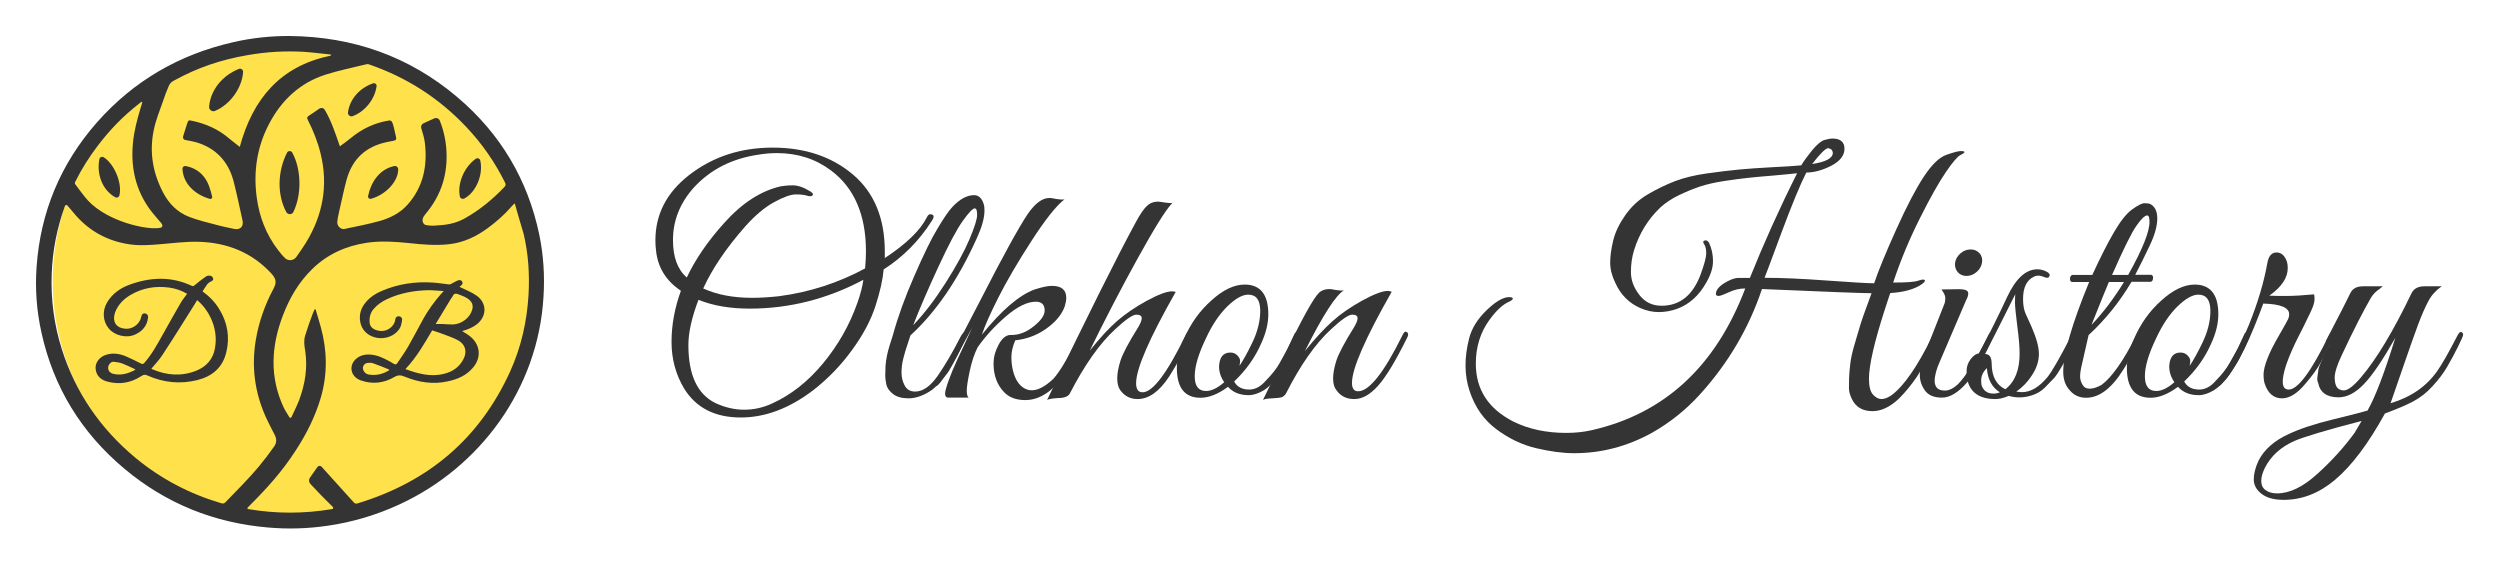 <?xml version="1.0" encoding="UTF-8"?> <svg xmlns="http://www.w3.org/2000/svg" width="1736" height="391" viewBox="0 0 1736 391" fill="none"><path d="M202.112 360.805C293.515 360.805 367.612 286.708 367.612 195.305C367.612 103.902 293.515 29.805 202.112 29.805C110.709 29.805 36.612 103.902 36.612 195.305C36.612 286.708 110.709 360.805 202.112 360.805Z" fill="#FEE14B"></path><path d="M201.513 25.005C245.113 25.505 284.113 39.105 317.513 67.405C347.413 92.705 366.513 124.705 374.513 163.105C377.413 177.205 378.313 191.505 377.413 206.005C373.713 270.005 333.313 324.405 277.513 350.205C261.513 357.605 244.812 362.605 227.312 365.105C213.613 367.105 199.913 367.505 186.213 366.305C148.713 363.105 115.312 349.705 86.412 325.505C56.513 300.505 37.013 268.805 28.712 230.605C25.413 215.605 24.312 200.505 25.413 185.205C28.113 147.105 42.112 113.705 67.312 85.005C92.713 56.205 124.513 37.805 161.913 29.305C174.913 26.305 188.113 24.905 201.513 25.005ZM357.613 141.805C357.413 141.005 357.113 141.405 356.513 142.005C356.113 142.405 355.513 143.105 355.113 143.505C350.013 149.305 345.012 153.705 338.812 158.305C330.712 164.305 321.813 168.505 311.613 169.605C302.413 170.605 293.313 169.805 284.213 168.805C274.313 167.805 264.413 167.105 254.513 168.605C240.013 170.805 227.213 176.605 216.713 186.905C207.413 196.005 201.013 207.005 196.413 219.105C188.313 240.405 187.113 261.705 196.913 282.805C198.113 285.305 199.413 287.105 200.812 289.505C201.312 290.405 202.113 290.505 202.613 289.205C204.513 285.005 206.313 281.605 207.913 277.305C211.913 266.405 213.713 255.105 211.913 243.505C211.313 240.005 210.813 236.405 211.913 233.005C213.413 228.005 215.213 223.105 217.013 218.205C217.413 217.005 217.913 216.205 218.413 215.005C218.613 214.505 219.013 214.605 219.213 215.005C220.413 219.105 221.613 222.905 222.713 227.005C227.213 243.205 227.513 259.405 222.913 275.605C219.013 289.105 212.713 301.605 205.013 313.305C195.813 327.505 185.413 339.005 173.513 350.905C173.313 351.105 172.813 351.605 172.513 351.905C171.413 352.905 171.712 353.405 172.312 353.505C191.712 356.805 210.913 356.805 230.613 353.505C231.313 353.405 231.613 352.505 231.113 352.005C228.213 349.105 225.413 346.405 222.713 343.605C220.313 341.105 217.913 338.505 215.513 336.005C214.413 334.805 214.313 333.105 215.213 331.705L220.413 324.305C221.113 323.305 222.512 323.205 223.312 324.105C230.713 332.305 238.213 340.505 245.613 348.805C246.513 349.805 247.213 349.905 248.413 349.505C297.213 334.705 333.013 304.705 354.213 258.005C361.913 241.105 365.913 223.205 367.013 204.705C367.813 190.505 366.913 176.305 363.613 162.405C361.613 155.605 359.513 148.705 357.613 141.805ZM46.812 142.705C46.312 142.105 45.312 142.305 45.112 143.005C39.612 158.205 36.513 173.805 35.913 189.905C35.212 207.805 37.513 225.305 42.913 242.405C52.413 272.505 69.612 297.505 93.812 317.705C111.513 332.405 131.513 342.905 153.513 349.405C154.913 349.805 155.713 349.705 156.713 348.605C160.513 344.605 164.313 340.705 168.213 336.705C176.313 328.405 183.713 319.605 190.312 310.105C192.212 307.505 192.213 304.805 190.713 301.905C188.613 297.905 186.613 293.905 184.713 289.905C176.913 272.705 174.513 254.805 177.613 236.205C179.713 223.605 183.913 211.705 189.913 200.505C192.213 196.105 191.813 193.705 188.513 190.005C175.013 175.305 157.813 168.505 138.213 167.905C129.113 167.605 120.012 168.905 110.912 169.605C103.812 170.205 96.713 170.705 89.612 169.605C75.112 167.405 62.812 160.905 53.013 150.005C50.913 147.605 48.913 145.205 46.812 142.705ZM301.613 82.205C303.013 81.605 304.712 82.205 305.312 83.605C310.613 96.505 311.813 112.705 307.513 126.905C305.013 135.105 300.812 142.305 295.312 148.805C293.513 150.905 292.612 153.405 294.312 155.405C295.012 156.205 295.613 156.305 297.113 156.505C298.413 156.705 300.013 156.705 301.113 156.705C309.713 156.305 316.012 155.405 322.812 151.605C333.113 145.805 342.113 138.405 350.213 129.905C351.213 128.905 351.313 128.105 350.713 126.805C343.713 112.705 334.813 99.805 323.913 88.305C305.013 68.205 282.513 53.805 256.513 44.805C255.913 44.605 255.313 44.305 253.613 44.805C244.013 47.205 235.212 48.905 225.812 51.905C208.212 57.605 195.513 69.605 187.013 85.705C178.413 101.905 175.812 119.305 178.312 137.405C180.112 150.605 184.813 162.805 192.913 173.405C194.513 175.505 196.113 177.505 198.013 179.305C200.213 181.405 203.913 181.005 205.713 178.505C208.013 175.205 210.313 172.005 212.413 168.605C224.113 149.505 228.013 129.005 222.713 107.005C220.713 98.705 217.613 90.805 213.713 83.205C213.013 81.805 213.213 81.205 214.413 80.405C216.713 79.005 218.913 77.305 221.213 75.805C221.513 75.605 221.713 75.405 222.013 75.305C223.213 74.605 224.713 75.005 225.413 76.105C230.213 84.105 232.913 92.805 236.013 101.605C238.513 99.705 241.013 98.005 243.312 96.105C251.113 89.605 259.913 85.305 270.013 83.705C271.813 83.405 272.513 84.405 273.513 88.605C274.213 91.505 274.213 91.405 274.913 94.705C275.013 95.005 275.013 95.405 275.113 95.805C275.313 96.605 274.713 97.405 273.913 97.605C272.013 98.005 270.313 98.305 268.413 98.705C253.913 101.805 244.613 110.505 240.713 124.705C238.713 131.905 237.313 139.205 235.613 146.405C235.013 149.005 234.413 151.605 234.213 154.305C234.013 156.905 236.713 159.505 239.113 159.005C247.213 157.305 255.513 155.705 263.513 153.505C271.013 151.405 277.913 147.905 283.113 142.005C294.013 129.705 296.913 115.005 295.013 99.105C294.613 95.705 293.513 92.305 292.513 89.005C292.113 87.605 292.813 86.205 294.113 85.605C296.613 84.505 299.113 83.405 301.613 82.205ZM229.013 38.805C230.213 38.405 230.513 38.005 229.013 37.805C223.113 37.205 217.213 36.405 211.312 36.005C198.012 35.205 184.913 36.005 171.812 38.305C153.312 41.505 137.213 46.905 120.713 56.005C117.713 57.605 117.213 59.705 116.713 60.905C115.213 64.505 114.612 66.005 113.412 69.605C111.012 76.605 108.113 83.405 106.713 90.605C103.613 105.705 106.113 120.105 113.313 133.805C117.413 141.605 123.312 147.505 131.412 150.605C137.612 153.005 144.113 154.505 150.513 156.205C154.413 157.305 158.312 158.005 162.312 158.905C166.713 159.905 169.313 157.405 168.413 153.105C166.413 144.005 164.513 134.905 162.213 125.905C158.613 112.205 150.012 102.905 136.312 98.805C133.812 98.105 131.313 97.705 128.613 97.205C127.513 97.005 126.813 95.805 127.113 94.805C128.113 91.605 129.013 88.905 130.013 85.605C130.613 83.605 131.113 83.405 132.513 83.705C142.513 85.705 151.613 89.605 159.413 96.405C161.613 98.305 164.013 100.005 166.513 102.005C175.413 68.905 194.513 46.005 229.013 38.805ZM110.613 158.305C112.213 158.105 112.513 157.705 112.713 157.005C112.813 156.705 112.713 156.305 112.613 156.005C112.413 155.505 111.913 154.805 111.513 154.405C110.113 152.805 108.712 151.205 107.412 149.605C95.013 135.105 90.513 118.205 92.312 99.405C93.112 90.605 95.213 83.205 97.713 74.705C98.013 73.705 98.412 72.705 98.713 71.305C99.213 69.505 96.713 71.905 96.412 72.105C85.312 80.805 76.612 89.805 68.013 101.005C62.013 108.905 56.712 117.205 52.312 126.105C52.013 126.605 51.612 127.405 52.513 128.305C55.513 132.205 58.013 135.905 61.312 139.505C75.013 153.905 101.513 159.705 110.613 158.305Z" fill="#343434"></path><path d="M320.912 229.905C322.812 231.105 324.612 232.105 326.212 233.405C333.512 239.005 334.512 248.205 328.512 255.205C323.912 260.705 317.712 263.405 310.912 264.805C300.612 267.105 290.612 265.505 280.912 261.505C278.312 260.405 276.412 260.305 273.812 261.805C266.512 266.105 258.512 267.005 250.412 264.105C243.212 261.505 241.612 253.205 248.212 248.405C249.812 247.205 251.812 246.605 253.712 246.305C258.712 245.705 263.212 247.205 267.612 249.405C269.612 250.405 271.612 251.405 273.412 252.605C274.512 253.305 275.312 253.105 275.912 252.105C278.512 248.205 281.312 244.405 283.612 240.305C287.212 234.005 290.612 227.505 294.112 221.105C296.812 216.105 302.212 208.605 306.012 204.405C306.612 203.805 307.212 203.105 308.112 202.105C304.312 201.905 300.912 201.505 297.612 201.505C287.712 201.705 278.112 203.405 269.012 207.605C265.312 209.305 262.012 211.505 259.312 214.705C257.012 217.505 256.312 220.805 256.712 224.305C257.012 227.005 259.212 228.905 262.712 229.605C269.012 230.905 274.012 226.405 274.512 221.805C274.612 220.405 275.512 219.605 276.912 219.605C278.212 219.605 279.412 220.705 279.212 222.205C278.912 224.305 278.512 226.705 277.312 228.405C272.212 236.005 260.312 237.005 253.812 230.605C249.112 225.905 248.512 217.905 252.512 211.905C255.512 207.305 259.912 204.305 264.912 202.105C276.212 197.205 288.112 195.405 300.312 196.205C304.112 196.405 308.012 197.105 311.812 197.505C312.312 197.605 313.012 197.305 313.512 197.005C314.912 196.305 316.112 195.505 317.512 194.905C318.712 194.405 320.112 194.105 320.912 195.605C321.712 197.105 320.612 197.905 319.612 198.705C319.512 198.805 319.412 198.905 319.112 199.205C319.612 199.405 320.012 199.605 320.412 199.805C323.912 201.605 327.612 202.905 330.812 205.205C338.212 210.305 338.212 219.505 331.212 225.105C328.312 227.405 324.812 228.805 320.912 229.905ZM281.512 256.305C290.312 259.505 299.012 261.905 308.212 259.605C314.112 258.205 318.912 255.005 321.812 249.405C324.612 244.005 323.112 238.905 317.712 236.105C314.912 234.605 311.812 233.605 308.812 232.405C306.012 231.305 303.112 230.405 300.112 229.405C294.712 238.505 289.312 248.105 281.512 256.305ZM302.512 225.005C304.212 225.005 305.812 225.005 307.312 225.005C309.612 225.105 311.912 225.305 314.312 225.305C320.512 225.205 326.412 220.605 327.912 215.005C328.612 212.605 328.112 210.405 326.312 208.605C324.012 206.305 321.012 205.405 318.112 204.305C316.512 203.705 315.312 203.705 314.512 205.405C314.112 206.305 313.412 207.005 312.912 207.805C309.412 213.505 306.012 219.205 302.512 225.005ZM270.212 257.105C270.212 256.905 270.212 256.805 270.212 256.605C266.512 255.105 262.712 253.505 258.912 252.205C257.812 251.805 256.412 251.905 255.212 252.005C252.512 252.405 251.212 255.105 252.512 257.505C253.312 259.005 254.512 259.805 256.112 260.105C261.212 260.905 265.912 259.805 270.212 257.105Z" fill="#343434"></path><path d="M140.613 202.305C145.413 205.805 149.313 209.805 152.213 214.605C158.013 224.005 159.713 234.105 157.113 244.705C154.613 255.205 147.413 261.305 137.113 263.905C125.213 266.905 113.513 265.705 102.313 260.705C100.713 260.005 99.713 260.105 98.213 261.105C90.912 265.905 83.013 267.205 74.612 265.005C70.412 263.905 67.312 261.405 66.513 257.005C65.612 252.505 68.612 248.005 73.513 246.405C78.412 244.805 83.213 245.605 87.812 247.605C91.213 249.105 94.513 250.705 97.812 252.405C98.812 252.905 99.412 252.905 100.212 252.005C105.412 246.105 109.112 239.305 112.912 232.505C117.112 224.905 121.412 217.405 125.712 209.905C126.912 207.905 128.512 206.105 129.912 204.005C126.012 201.705 121.913 200.305 117.513 199.705C108.013 198.405 99.112 199.905 90.812 204.705C86.013 207.505 82.213 211.305 80.112 216.405C79.513 218.005 79.112 219.805 79.213 221.505C79.513 225.805 82.713 228.105 87.713 228.305C92.513 228.405 97.213 224.705 98.112 219.905C98.412 218.505 99.013 217.505 100.513 217.605C102.013 217.705 103.013 218.905 102.813 220.605C102.113 226.305 98.912 230.005 93.812 232.305C87.713 235.105 79.513 232.905 75.612 228.205C71.412 223.205 70.812 215.905 74.412 209.905C78.112 203.805 83.713 199.905 90.213 197.605C104.612 192.405 119.013 191.805 133.213 198.505C134.113 198.905 134.513 198.605 135.213 198.005C137.713 195.905 140.313 193.905 143.013 192.005C143.813 191.405 145.213 191.305 146.213 191.505C146.913 191.605 147.813 192.605 148.013 193.305C148.313 194.405 147.512 195.005 146.412 195.505C145.412 195.905 144.512 196.705 143.812 197.505C142.912 198.905 141.813 200.505 140.613 202.305ZM105.113 256.005C105.213 256.105 105.512 256.305 105.712 256.405C115.812 260.705 126.012 261.505 136.312 257.405C143.212 254.605 147.813 249.605 149.213 242.105C150.613 234.705 149.512 227.505 146.312 220.705C144.112 216.005 141.012 211.905 136.912 208.405C136.112 209.705 135.413 210.805 134.713 212.005C127.413 223.605 120.212 235.205 112.712 246.605C110.612 249.905 107.713 252.805 105.113 256.005ZM94.112 256.705C93.713 256.405 93.513 256.305 93.412 256.205C90.612 254.905 87.812 253.505 84.912 252.405C83.013 251.705 80.912 251.405 78.812 251.205C78.013 251.105 76.912 251.705 76.312 252.405C73.912 255.105 75.112 258.805 78.713 259.605C84.112 260.905 89.112 259.405 94.112 256.705Z" fill="#343434"></path><path d="M198.812 147.305C192.112 134.805 192.912 118.505 199.312 106.005C200.012 104.605 202.112 104.505 202.912 105.905C209.312 117.505 209.612 135.205 203.712 147.205C202.812 149.205 199.912 149.205 198.812 147.305Z" fill="#343434"></path><path d="M333.513 111.505C335.713 121.205 330.613 133.405 322.513 137.805C321.213 138.505 319.613 137.805 319.313 136.405C317.513 127.405 322.213 116.105 330.313 110.305C331.613 109.405 333.213 110.105 333.513 111.505Z" fill="#343434"></path><path d="M255.613 136.105C257.413 127.005 263.213 117.505 273.813 115.305C275.113 115.005 276.413 116.005 276.513 117.405C276.713 125.605 268.213 135.105 257.713 138.005C256.513 138.405 255.313 137.305 255.613 136.105Z" fill="#343434"></path><path d="M145.712 138.105C135.412 135.205 127.112 127.505 126.712 117.205C126.612 116.005 127.712 115.105 128.912 115.305C134.212 116.305 138.712 118.805 142.012 123.305C144.912 127.205 146.112 131.705 147.312 136.505C147.612 137.505 146.712 138.405 145.712 138.105Z" fill="#343434"></path><path d="M79.912 136.905C70.412 131.505 67.112 120.005 69.012 110.505C69.312 109.105 70.812 108.505 72.012 109.205C79.412 113.805 85.012 127.405 82.912 135.705C82.612 137.005 81.112 137.605 79.912 136.905Z" fill="#343434"></path><path d="M241.613 78.205C242.813 68.605 250.113 60.805 259.313 57.805C260.313 57.505 261.613 58.505 261.513 59.605C260.513 68.705 253.313 77.705 244.713 80.705C243.213 81.205 241.513 79.805 241.613 78.205Z" fill="#343434"></path><path d="M145.212 74.205C146.112 62.205 154.812 52.205 166.012 47.805C167.312 47.305 168.912 48.505 168.812 49.905C168.112 61.205 159.612 72.805 149.112 77.105C147.312 77.805 145.012 76.105 145.212 74.205Z" fill="#343434"></path><path d="M564.912 270.805C548.312 283.505 531.512 289.905 514.412 289.905C496.412 289.905 483.412 283.205 475.112 269.905C469.312 260.205 466.312 249.405 466.312 237.505C466.312 225.605 468.512 213.805 472.812 201.905C462.312 194.905 456.612 185.405 455.512 173.605C455.212 171.405 455.112 169.105 455.112 166.905C455.112 148.905 462.812 133.905 478.212 121.805C494.712 108.905 514.112 102.505 536.512 102.505C558.912 102.505 577.512 108.705 592.312 121.205C607.012 133.705 614.412 151.505 614.412 174.705C614.412 176.205 614.412 177.705 614.412 179.205C629.412 169.305 639.112 159.905 643.612 150.905C644.312 149.305 645.312 148.505 646.512 148.805C647.712 149.005 648.312 149.505 648.312 150.305C648.312 151.105 647.912 152.105 647.012 153.405C638.212 167.305 627.012 178.505 613.612 187.105C613.012 194.105 611.112 202.605 607.912 212.505C604.712 222.405 599.312 232.605 591.612 243.105C584.012 253.605 575.112 262.805 564.912 270.805ZM601.312 174.505C601.312 149.205 593.212 130.505 577.112 118.405C566.312 110.305 553.812 106.305 539.412 106.305C535.212 106.305 530.912 106.705 526.612 107.405C508.312 110.105 493.512 117.605 481.912 130.105C472.212 140.905 467.312 153.105 467.312 166.705C467.312 178.505 470.512 187.205 476.912 192.705C482.712 180.305 491.312 167.705 502.712 155.005C515.112 141.105 528.212 132.605 542.012 129.405C544.212 129.005 547.112 128.705 550.612 128.705C554.112 128.705 558.212 130.105 562.812 133.005C563.812 133.605 564.412 134.205 564.512 134.805C564.612 135.405 564.212 135.805 563.512 136.105C562.712 136.405 561.612 136.305 560.112 135.805C558.612 135.305 556.112 135.005 552.612 135.005C549.112 135.005 544.012 136.805 537.512 140.405C530.912 144.005 524.312 149.605 517.512 157.205C504.212 172.305 494.512 186.705 488.312 200.305C497.712 204.605 509.012 206.805 522.212 206.805C528.012 206.805 534.212 206.405 540.812 205.705C562.212 202.905 582.212 196.405 600.712 186.405C601.112 182.405 601.312 178.405 601.312 174.505ZM599.512 194.305C574.512 207.605 548.212 214.305 520.512 214.305C507.012 214.305 495.212 212.305 485.012 208.205C480.412 220.305 478.012 230.805 478.012 239.605C478.012 260.205 484.212 273.605 496.612 279.805C503.312 282.905 510.012 284.505 516.712 284.505C523.412 284.505 529.812 283.105 536.112 280.205C549.312 274.205 561.112 264.905 571.612 252.205C582.112 239.505 590.012 225.505 595.412 210.205C597.512 204.205 598.912 198.905 599.512 194.305Z" fill="#343434"></path><path d="M630.212 239.005C629.012 242.505 628.012 245.905 627.212 249.105C626.412 252.305 626.012 255.505 626.012 258.705C626.012 261.905 626.712 264.905 628.212 267.705C629.712 270.505 632.112 271.905 635.412 271.905C640.812 271.905 646.012 268.305 651.112 261.005C656.212 253.705 661.612 244.505 667.312 233.305C668.512 231.205 669.612 230.405 670.712 230.805C671.412 231.405 671.612 232.205 671.112 233.205C670.712 234.205 669.712 236.305 668.312 239.505C666.912 242.705 665.812 245.005 665.212 246.205C664.512 247.505 663.312 249.705 661.612 252.905C659.912 256.105 658.412 258.505 657.112 260.105C655.812 261.705 654.112 263.705 651.912 266.205C649.712 268.705 647.712 270.505 645.712 271.705C640.512 275.005 635.512 276.605 630.912 276.605C626.312 276.605 622.712 275.605 620.112 273.605C617.612 271.605 616.012 269.405 615.512 267.105C615.012 264.805 614.712 262.705 614.712 260.905C614.712 259.105 614.812 256.805 614.912 253.905C615.312 249.105 616.312 244.505 617.712 240.005C619.112 235.505 619.912 233.005 620.112 232.405C623.512 220.005 628.412 206.405 634.812 191.805C641.212 177.105 646.512 166.105 651.012 158.705C655.412 151.305 658.912 146.205 661.412 143.605C666.512 138.205 671.512 135.505 676.412 135.505C679.812 135.505 682.212 138.005 683.412 142.905C683.512 143.805 683.612 144.905 683.612 146.305C683.612 151.405 681.812 157.805 678.212 165.605C665.312 194.205 650.012 216.605 632.212 232.905C632.112 233.405 631.412 235.505 630.212 239.005ZM656.712 196.305C664.212 184.505 669.712 174.405 673.212 166.105C676.712 157.805 678.512 152.205 678.512 149.205C678.512 146.205 678.012 144.705 676.912 144.705C675.412 144.705 672.612 147.705 668.412 153.605C664.212 159.505 658.612 170.105 651.512 185.505C644.412 200.805 638.612 214.305 634.112 225.805C641.712 217.905 649.212 208.105 656.712 196.305Z" fill="#343434"></path><path d="M725.412 215.605C725.412 211.605 723.412 209.505 719.312 209.505C713.312 209.505 706.412 212.905 698.512 219.705C690.612 226.505 684.112 233.705 678.912 241.105C676.712 245.405 674.812 250.905 673.412 257.505C672.012 264.105 671.312 268.605 671.312 271.205C671.312 273.705 671.712 275.405 672.612 276.105H658.512C656.312 276.105 655.712 274.105 656.812 270.205C657.912 266.205 659.512 261.905 661.412 257.305C663.312 252.705 665.812 247.305 668.712 241.305C671.612 235.205 673.712 230.605 675.112 227.505C662.812 250.705 654.912 264.005 651.312 267.405C649.812 268.705 649.112 268.305 649.112 266.105C649.112 265.705 649.312 265.105 649.512 264.505C654.712 257.605 665.212 238.905 680.812 208.405C696.412 177.905 707.412 157.905 713.712 148.505C718.812 141.205 723.712 137.505 728.512 137.505H728.712H729.812C729.912 137.505 731.312 137.705 733.712 138.205C736.212 138.605 738.012 138.705 739.212 138.405C733.712 142.605 726.012 152.205 716.312 167.205C706.612 182.205 698.912 195.405 693.212 206.705C687.512 218.005 683.712 226.605 681.812 232.405C695.412 215.505 707.612 205.005 718.412 201.005C723.512 199.405 727.512 198.505 730.512 198.505C737.112 198.505 740.412 201.305 740.412 206.805C740.412 208.605 740.012 210.605 739.312 212.905C737.212 218.605 732.912 223.705 726.412 228.305C719.912 232.905 712.712 235.505 705.012 236.305C703.212 240.505 702.312 244.305 702.312 247.905C702.312 251.405 702.712 254.605 703.412 257.405C705.212 264.605 708.612 269.005 713.512 270.605C714.512 270.905 715.612 271.005 716.612 271.005C720.812 271.005 725.712 268.405 731.412 263.105C736.012 258.005 742.112 247.805 749.612 232.405C750.612 230.505 751.512 229.805 752.112 230.505C752.712 231.205 753.012 231.805 753.012 232.405C753.012 233.005 751.912 235.905 749.612 241.205C747.412 246.405 744.212 252.205 740.212 258.505C731.712 271.405 722.212 277.805 711.912 277.805C705.612 277.805 700.812 276.005 697.312 272.405C692.412 267.305 689.912 260.705 689.912 252.405C689.912 248.205 691.012 243.905 693.312 239.605C695.512 235.305 698.212 232.905 701.212 232.605C701.612 232.605 702.112 232.605 702.512 232.605C707.712 232.605 712.912 230.605 717.912 226.505C722.912 222.505 725.412 218.905 725.412 215.605Z" fill="#343434"></path><path d="M788.912 266.105C788.912 270.305 790.412 272.405 793.412 272.405C800.412 272.405 810.412 259.205 823.212 232.905C824.212 230.805 825.212 230.005 826.012 230.405C826.812 230.805 827.212 231.405 827.212 232.205C827.212 233.005 826.312 235.105 824.612 238.605C822.912 242.105 821.212 245.505 819.412 248.705C817.712 251.905 815.212 256.105 811.912 261.405C805.012 271.905 797.712 277.105 789.912 277.105C784.812 277.105 780.812 275.005 777.812 270.805C776.512 268.905 775.812 266.205 775.812 262.805C775.812 259.405 776.512 255.405 778.012 250.605C779.512 245.805 783.612 238.005 790.312 227.305C791.912 224.605 792.812 222.505 792.812 220.905C792.812 219.305 791.512 218.505 789.012 218.505C786.512 218.505 781.612 221.905 774.412 228.605C763.612 238.505 753.212 253.305 743.012 273.005C742.012 275.205 739.212 276.405 734.712 276.405C730.712 276.705 728.112 277.105 727.112 277.705C755.512 218.605 776.112 177.405 788.812 154.105C791.612 148.905 794.112 145.205 796.312 143.105C798.512 141.005 801.012 140.005 804.012 140.005C804.712 140.005 806.312 140.205 808.712 140.605C811.112 141.005 812.912 141.105 814.112 140.905C809.612 145.505 801.612 158.405 790.012 179.405C778.412 200.405 767.312 221.805 756.712 243.505C763.712 234.705 770.112 227.805 775.712 222.905C781.312 218.005 788.212 213.305 796.212 208.905C804.312 204.505 810.212 202.305 813.912 202.305C814.812 202.305 815.612 202.505 816.412 202.705C798.112 234.905 788.912 256.005 788.912 266.105Z" fill="#343434"></path><path d="M864.312 197.605C875.212 197.605 880.712 204.505 880.712 218.205C880.712 224.505 879.112 231.205 875.812 238.405C871.612 248.105 865.312 257.005 857.012 264.905C858.912 268.605 862.512 270.505 867.512 270.505C871.512 270.505 875.412 268.505 878.912 264.405C883.412 259.805 886.612 255.705 888.512 252.205C890.412 248.705 891.912 246.105 892.812 244.505C893.712 242.905 894.912 240.505 896.312 237.405C897.712 234.305 898.612 232.505 898.912 231.805C899.212 231.105 899.712 230.805 900.512 230.805C902.012 230.705 902.712 231.205 902.712 232.405C902.712 232.805 902.512 233.405 902.312 234.005L901.012 237.105C900.112 239.205 899.412 240.705 899.012 241.605C898.612 242.505 897.812 244.105 896.612 246.405C895.512 248.705 894.512 250.605 893.712 251.905C892.912 253.205 891.812 255.005 890.312 257.305C888.912 259.505 887.612 261.305 886.512 262.705C885.412 264.005 884.012 265.505 882.312 267.205C880.712 268.805 879.112 270.105 877.612 271.005C873.912 273.205 870.312 274.405 867.112 274.405C861.012 274.405 856.212 272.505 852.712 268.605C845.812 273.705 839.512 276.205 833.612 276.205C822.712 276.205 817.212 269.305 817.212 255.605C817.212 249.305 818.812 242.605 822.112 235.405C826.612 224.905 832.912 216.005 841.112 208.705C849.212 201.305 856.912 197.605 864.312 197.605ZM866.712 204.605C862.712 204.605 857.912 207.305 852.312 212.705C846.812 218.105 841.812 225.405 837.512 234.705C832.312 245.505 829.612 254.305 829.612 261.205C829.612 268.105 832.212 271.505 837.512 271.505C841.212 271.505 845.412 269.505 850.112 265.405C847.712 262.005 846.512 258.305 846.512 254.405C846.812 248.005 849.412 244.805 854.412 244.805C856.312 244.805 858.012 245.505 859.212 246.805C860.512 248.105 861.112 249.405 861.112 250.505C861.112 251.605 860.912 252.805 860.712 254.005C863.212 250.305 866.212 245.005 869.512 238.105C873.212 230.505 875.112 223.005 875.112 215.705C875.012 208.205 872.312 204.605 866.712 204.605Z" fill="#343434"></path><path d="M966.412 202.605C948.012 234.905 938.812 256.005 938.812 265.905C938.812 269.805 940.212 271.705 943.112 271.705C950.712 271.705 961.012 258.805 973.812 232.905C974.712 230.805 975.612 230.005 976.512 230.405C977.412 230.805 977.812 231.405 977.812 232.205C977.812 233.005 977.512 233.805 976.912 234.905C969.012 250.905 962.312 261.905 956.812 268.005C951.312 274.105 945.912 277.105 940.412 277.105C934.912 277.105 930.812 275.005 927.912 270.805C926.412 268.905 925.712 266.205 925.712 262.805C925.712 259.405 926.412 255.405 927.912 250.605C929.412 245.805 933.512 238.005 940.212 227.305C941.812 224.605 942.712 222.505 942.712 220.905C942.712 219.305 941.412 218.505 938.912 218.505C936.412 218.505 931.512 221.905 924.312 228.605C913.512 238.505 903.112 253.305 893.112 273.005C892.212 274.505 891.212 275.405 890.112 275.805C889.012 276.205 886.812 276.405 883.512 276.605C880.212 276.705 878.012 277.105 877.012 277.705C879.412 272.905 884.112 263.105 891.112 248.305C903.712 222.105 911.912 207.205 915.812 203.405C917.612 201.605 920.112 200.705 923.212 200.705C923.812 200.705 925.312 200.905 927.812 201.405C930.312 201.805 932.112 201.905 933.312 201.605C927.812 204.605 918.712 218.705 906.112 243.805C913.112 235.105 919.512 228.205 925.312 223.005C931.112 217.805 938.012 213.105 946.112 208.605C954.212 204.205 960.112 202.005 963.812 202.005C964.812 202.105 965.612 202.305 966.412 202.605Z" fill="#343434"></path><path d="M1316.81 159.205C1324.11 143.005 1330.51 130.805 1336.01 122.505C1341.51 114.205 1346.71 109.205 1351.61 107.505C1356.51 105.805 1359.81 104.905 1361.51 104.905C1363.21 104.905 1364.11 105.105 1364.11 105.605C1364.11 106.105 1363.11 106.805 1361.21 107.705C1359.31 108.705 1355.91 112.605 1351.21 119.505C1346.51 126.405 1340.51 136.905 1333.41 151.105C1326.21 165.305 1319.91 180.305 1314.61 196.205C1323.71 196.205 1329.51 195.805 1332.01 194.905C1334.51 194.005 1336.01 193.905 1336.51 194.505C1337.01 195.105 1336.31 196.105 1334.41 197.405C1329.51 200.805 1322.21 202.905 1312.61 203.505C1312.41 203.805 1311.31 207.405 1309.01 214.305C1301.51 237.505 1297.81 253.705 1297.81 263.005C1297.81 268.205 1298.71 271.905 1300.61 274.005C1302.51 276.105 1304.51 277.105 1306.51 277.105C1308.61 277.105 1310.91 276.205 1313.51 274.405C1322.01 268.105 1331.41 254.605 1341.61 233.805C1342.81 231.305 1344.01 230.205 1345.11 230.705C1346.21 231.105 1346.21 232.705 1345.01 235.405C1339.51 247.205 1334.91 255.905 1331.21 261.405C1327.51 266.905 1323.41 272.005 1318.71 276.705C1312.61 282.505 1306.41 285.505 1300.31 285.505C1293.41 285.505 1288.61 282.705 1285.91 277.005C1284.61 274.305 1283.91 271.805 1283.91 269.605C1283.91 267.405 1283.91 265.005 1284.01 262.505C1284.11 260.005 1284.31 256.805 1284.81 252.905C1285.21 248.905 1286.31 244.005 1288.11 238.105C1289.81 232.205 1291.21 227.705 1292.11 224.605C1293.11 221.505 1294.51 217.405 1296.51 212.105C1298.41 206.905 1299.51 204.005 1299.61 203.605C1293.21 203.605 1267.81 202.605 1223.51 200.705C1214.41 227.905 1200.01 252.305 1180.41 273.905C1170.81 284.505 1159.71 293.405 1147.01 300.605C1129.91 310.005 1112.01 314.705 1093.11 314.705C1085.21 314.705 1076.31 313.505 1066.61 311.205C1056.91 308.905 1047.71 304.505 1039.01 298.005C1030.31 291.505 1024.21 282.705 1020.51 271.605C1016.81 260.505 1016.71 248.305 1020.21 234.805C1022.01 227.905 1026.01 221.505 1032.21 215.505C1038.41 209.505 1043.51 206.505 1047.61 206.305C1049.11 206.305 1050.01 206.505 1050.31 206.905C1050.61 207.305 1050.51 207.705 1050.01 208.205C1049.51 208.705 1048.81 209.105 1048.11 209.405C1043.61 211.305 1039.01 215.605 1034.21 222.205C1027.91 230.905 1024.81 241.005 1024.81 252.505C1024.81 270.505 1033.51 283.805 1050.81 292.705C1061.31 297.905 1073.51 300.605 1087.61 300.605C1093.71 300.605 1099.51 300.005 1104.91 298.805C1155.61 287.405 1191.31 254.605 1211.91 200.305C1208.01 200.305 1204.21 201.205 1200.61 202.905C1196.91 204.605 1194.51 205.505 1193.41 205.505C1192.31 205.505 1191.61 205.105 1191.51 204.205C1191.51 201.705 1193.31 199.205 1196.91 196.905C1200.51 194.605 1203.61 193.305 1206.31 193.005H1215.11C1224.71 169.105 1235.61 144.805 1247.91 120.305C1244.01 120.705 1238.51 121.305 1231.31 121.905C1224.11 122.505 1218.31 123.005 1213.81 123.505C1209.31 124.005 1203.81 124.705 1197.21 125.705C1190.61 126.705 1185.21 128.005 1180.81 129.405C1176.51 130.805 1171.61 132.805 1166.31 135.305C1161.01 137.805 1156.51 140.805 1152.91 144.105C1144.41 152.205 1138.31 162.105 1134.71 173.705C1133.21 178.505 1132.51 183.605 1132.51 189.005C1132.51 194.405 1134.41 199.605 1138.31 204.705C1142.21 209.805 1147.31 212.305 1153.81 212.305C1166.51 212.305 1175.61 205.005 1181.01 190.305C1183.51 183.405 1184.81 178.605 1184.81 175.805C1184.81 173.005 1184.31 170.905 1183.31 169.505C1182.31 168.105 1182.61 167.205 1184.11 166.905C1185.11 166.805 1186.01 167.305 1186.81 168.705C1188.61 172.605 1189.51 176.805 1189.51 181.305C1189.51 185.805 1188.01 190.705 1185.01 195.905C1179.91 205.205 1173.01 211.405 1164.41 214.505C1160.21 216.005 1156.01 216.705 1151.81 216.705C1147.61 216.705 1143.41 215.805 1139.21 214.005C1131.31 210.605 1125.41 204.705 1121.71 196.505C1119.31 191.605 1118.11 186.905 1118.11 182.405C1118.11 177.905 1118.81 172.805 1120.21 167.005C1121.61 161.205 1124.41 155.405 1128.61 149.405C1132.81 143.405 1138.01 138.605 1144.31 134.905C1150.61 131.205 1156.91 128.205 1163.11 125.805C1169.41 123.405 1176.81 121.605 1185.41 120.405C1194.01 119.205 1201.51 118.305 1207.81 117.705C1214.21 117.105 1221.81 116.605 1230.81 116.105C1239.81 115.705 1246.41 115.205 1250.81 114.805C1252.41 112.005 1255.01 108.505 1258.31 104.405C1261.71 100.305 1264.51 97.905 1266.91 97.205C1269.31 96.505 1271.21 96.205 1272.51 96.205C1278.01 96.205 1280.81 98.605 1280.81 103.305C1280.81 108.005 1277.71 111.905 1271.61 115.105C1265.51 118.205 1259.71 119.805 1254.31 119.805C1250.31 127.605 1244.51 141.505 1237.11 161.405C1229.71 181.305 1225.81 191.905 1225.31 192.905C1236.51 192.905 1251.01 193.505 1268.71 194.805C1286.41 196.105 1297.31 196.705 1301.41 196.705C1304.41 187.805 1309.51 175.405 1316.81 159.205ZM1269.51 102.905C1267.71 102.905 1264.01 106.605 1258.31 113.905C1268.01 112.405 1272.81 109.805 1272.71 106.005C1272.51 104.405 1271.71 103.405 1270.21 103.105C1270.11 103.005 1269.81 102.905 1269.51 102.905Z" fill="#343434"></path><path d="M1350.51 271.205C1353.31 271.205 1356.31 269.805 1359.51 266.905C1365.01 261.405 1372.11 250.105 1380.61 233.005C1381.61 230.805 1382.71 230.105 1383.71 231.005C1384.01 231.305 1384.11 231.805 1384.11 232.505C1384.11 233.205 1383.51 234.805 1382.31 237.405C1381.11 240.005 1380.01 242.405 1379.01 244.505C1378.01 246.605 1376.21 250.005 1373.41 254.705C1370.61 259.405 1368.11 263.005 1365.91 265.605C1359.81 272.605 1354.01 276.105 1348.51 276.105C1343.01 276.105 1339.11 274.505 1336.71 271.205C1334.31 267.905 1333.11 264.205 1333.11 260.205C1333.11 256.205 1334.11 251.705 1336.01 247.005L1350.41 210.405C1350.71 209.505 1350.81 208.305 1350.81 206.805C1350.81 205.305 1349.91 203.405 1348.11 201.005L1360.41 200.805C1363.81 200.805 1365.91 201.405 1366.51 202.705C1367.11 204.005 1366.61 206.005 1365.21 208.605L1347.21 250.605C1344.71 256.105 1343.41 260.805 1343.41 264.705C1343.61 269.105 1345.91 271.205 1350.51 271.205ZM1372.51 188.905C1370.41 190.705 1368.11 191.605 1365.51 191.605C1363.01 191.605 1360.91 190.705 1359.41 188.905C1357.91 187.105 1357.31 184.905 1357.61 182.405C1358.01 179.905 1359.31 177.705 1361.41 175.905C1363.51 174.105 1365.81 173.205 1368.41 173.205C1370.91 173.205 1373.01 174.105 1374.61 175.905C1376.21 177.705 1376.71 179.905 1376.31 182.405C1375.91 184.905 1374.61 187.105 1372.51 188.905Z" fill="#343434"></path><path d="M1400.11 271.905C1402.01 272.205 1403.41 272.305 1404.11 272.305C1410.11 272.305 1416.01 268.805 1421.81 261.805C1424.91 257.905 1430.61 248.105 1438.61 232.405C1438.91 231.705 1439.41 231.305 1440.21 231.305C1441.51 231.205 1442.21 231.705 1442.21 232.905C1442.21 233.205 1441.91 234.105 1441.21 235.505C1440.51 236.905 1439.91 238.305 1439.31 239.805C1438.71 241.205 1437.71 243.305 1436.41 246.005C1435.11 248.705 1433.91 250.905 1432.91 252.505C1431.91 254.105 1430.71 256.205 1429.21 258.605C1427.71 261.005 1426.21 262.905 1424.71 264.205L1420.01 269.105C1417.51 271.605 1414.51 273.405 1411.01 274.505C1405.51 276.305 1400.11 276.405 1394.81 274.905C1391.41 276.405 1388.31 277.105 1385.61 277.105C1375.01 277.105 1368.51 272.905 1366.31 264.505C1365.91 262.605 1365.61 260.205 1365.61 257.405C1365.61 254.605 1366.51 252.005 1368.41 249.405C1370.31 246.905 1372.31 245.505 1374.31 245.405C1381.91 230.905 1388.41 217.805 1393.81 206.105C1399.81 193.405 1406.71 187.005 1414.71 187.005C1416.81 187.005 1418.91 187.505 1420.91 188.505C1422.91 189.505 1423.71 190.605 1423.11 191.805C1422.61 193.005 1421.51 193.205 1419.81 192.505C1418.21 191.805 1416.71 191.405 1415.51 191.405C1414.31 191.405 1413.31 191.605 1412.41 192.105C1407.31 194.505 1404.81 199.705 1404.81 207.605C1404.81 211.805 1405.41 215.205 1406.61 217.905C1407.81 220.605 1409.11 223.505 1410.61 226.705C1414.01 234.505 1415.81 240.805 1415.81 245.805C1415.81 250.805 1414.21 255.605 1411.11 260.405C1408.21 265.005 1404.51 268.905 1400.11 271.905ZM1375.71 264.305C1375.71 265.205 1375.81 266.205 1375.91 267.205C1377.11 271.205 1379.91 273.305 1384.21 273.305C1386.01 273.305 1387.51 273.005 1388.71 272.405C1383.21 269.005 1380.21 263.405 1379.71 255.605C1377.01 258.205 1375.71 261.105 1375.71 264.305ZM1392.51 270.305C1399.11 265.205 1402.41 257.005 1402.41 245.605C1402.41 241.005 1401.91 234.605 1400.81 226.505C1399.81 218.405 1399.21 213.005 1399.21 210.105C1399.21 207.305 1399.31 205.305 1399.41 204.305C1388.01 227.005 1381.01 240.905 1378.31 245.805C1381.41 245.805 1383.01 248.005 1383.01 252.505C1383.11 261.405 1386.21 267.305 1392.51 270.305Z" fill="#343434"></path><path d="M1432.71 258.205C1432.71 245.805 1438.71 225.005 1450.71 195.805H1439.01C1438.21 195.805 1437.81 195.405 1437.51 194.605C1437.31 193.805 1437.31 193.005 1437.71 192.105C1438.11 191.305 1438.61 190.905 1439.41 190.905H1452.91C1458.31 179.105 1463.31 169.205 1467.91 161.305C1472.51 153.405 1476.81 148.005 1480.71 145.305C1484.61 142.505 1487.41 141.105 1489.11 141.105C1490.81 141.105 1492.11 141.305 1492.81 141.505C1496.21 143.105 1498.01 146.505 1498.01 151.705C1498.01 156.905 1496.31 163.105 1492.81 170.405C1489.41 177.705 1486.01 184.505 1482.71 190.805H1493.51C1494.21 190.805 1494.71 191.205 1495.01 192.005C1495.21 192.805 1495.11 193.605 1494.81 194.505C1494.41 195.305 1493.91 195.705 1493.11 195.705H1480.11C1471.91 209.605 1461.91 222.005 1450.31 232.705L1445.11 255.605C1444.71 257.505 1444.41 259.505 1444.41 261.305C1444.41 263.205 1444.91 265.105 1446.01 267.005C1447.01 268.905 1448.71 269.905 1450.91 269.905C1453.41 269.905 1456.31 269.005 1459.41 267.205C1466.61 261.805 1474.51 250.505 1483.21 233.305C1483.81 232.005 1484.51 231.105 1485.31 230.805C1486.11 230.505 1486.61 230.705 1486.81 231.405C1486.91 232.105 1486.71 233.205 1486.11 234.705C1481.21 245.005 1477.31 252.405 1474.41 256.705C1466.31 269.705 1457.71 276.205 1448.61 276.205C1444.01 276.205 1440.11 274.505 1437.21 271.005C1434.21 267.805 1432.71 263.405 1432.71 258.205ZM1474.91 195.805H1464.41C1462.61 200.005 1458.61 209.905 1452.31 225.605C1460.31 217.305 1467.81 207.305 1474.91 195.805ZM1477.81 190.905C1487.71 173.205 1492.61 161.005 1492.61 154.105C1492.61 151.105 1492.11 149.605 1491.01 149.605C1489.41 149.605 1486.81 152.005 1483.51 156.805C1480.11 161.605 1474.51 173.005 1466.61 190.905H1477.81Z" fill="#343434"></path><path d="M1524.01 197.605C1534.91 197.605 1540.41 204.505 1540.41 218.205C1540.41 224.505 1538.81 231.205 1535.51 238.405C1531.31 248.105 1525.01 257.005 1516.71 264.905C1518.61 268.605 1522.21 270.505 1527.21 270.505C1531.21 270.505 1535.11 268.505 1538.61 264.405C1543.11 259.805 1546.31 255.705 1548.21 252.205C1550.11 248.705 1551.61 246.105 1552.51 244.505C1553.41 242.905 1554.61 240.505 1556.01 237.405C1557.41 234.305 1558.31 232.505 1558.61 231.805C1558.91 231.105 1559.41 230.805 1560.21 230.805C1561.71 230.705 1562.41 231.205 1562.41 232.405C1562.41 232.805 1562.21 233.405 1562.01 234.005L1560.71 237.105C1559.81 239.205 1559.11 240.705 1558.71 241.605C1558.31 242.505 1557.51 244.105 1556.31 246.405C1555.21 248.705 1554.21 250.605 1553.41 251.905C1552.61 253.205 1551.51 255.005 1550.01 257.305C1548.61 259.505 1547.31 261.305 1546.21 262.705C1545.11 264.005 1543.71 265.505 1542.01 267.205C1540.41 268.805 1538.81 270.105 1537.31 271.005C1533.61 273.205 1530.01 274.405 1526.81 274.405C1520.71 274.405 1515.91 272.505 1512.41 268.605C1505.51 273.705 1499.21 276.205 1493.31 276.205C1482.41 276.205 1476.91 269.305 1476.91 255.605C1476.91 249.305 1478.51 242.605 1481.81 235.405C1486.31 224.905 1492.61 216.005 1500.81 208.705C1508.91 201.305 1516.71 197.605 1524.01 197.605ZM1526.51 204.605C1522.51 204.605 1517.71 207.305 1512.11 212.705C1506.61 218.105 1501.61 225.405 1497.31 234.705C1492.11 245.505 1489.41 254.305 1489.41 261.205C1489.41 268.105 1492.01 271.505 1497.31 271.505C1501.01 271.505 1505.21 269.505 1509.91 265.405C1507.51 262.005 1506.31 258.305 1506.31 254.405C1506.61 248.005 1509.21 244.805 1514.21 244.805C1516.11 244.805 1517.81 245.505 1519.01 246.805C1520.31 248.105 1520.91 249.405 1520.91 250.505C1520.91 251.605 1520.71 252.805 1520.51 254.005C1523.01 250.305 1526.01 245.005 1529.31 238.105C1533.01 230.505 1534.91 223.005 1534.91 215.705C1534.81 208.205 1532.01 204.605 1526.51 204.605Z" fill="#343434"></path><path d="M1588.61 186.205C1588.61 192.905 1584.31 199.305 1575.81 205.305C1578.81 205.505 1582.81 205.505 1587.81 205.505C1592.81 205.505 1599.11 205.105 1606.81 204.405C1607.11 204.805 1607.21 206.005 1607.21 208.005C1607.21 209.905 1606.31 212.805 1604.51 216.605C1602.71 220.405 1601.11 223.705 1599.71 226.505C1598.31 229.305 1596.91 231.905 1595.71 234.405C1594.41 236.905 1593.01 239.905 1591.41 243.505C1589.81 247.105 1588.51 250.405 1587.51 253.405C1583.81 264.805 1584.41 270.505 1589.31 270.505C1595.61 270.505 1604.91 258.005 1617.11 233.005C1618.11 231.105 1619.01 230.305 1619.71 230.805C1620.41 231.205 1620.71 231.805 1620.71 232.505C1620.71 233.205 1619.71 235.505 1617.81 239.505C1615.91 243.505 1613.81 247.505 1611.51 251.705C1609.31 255.905 1605.71 260.805 1601.01 266.305C1595.31 273.205 1589.91 276.605 1584.61 276.605C1578.81 276.605 1574.71 273.105 1572.51 266.105C1572.11 264.805 1571.81 262.705 1571.81 260.005C1571.81 257.305 1572.71 253.705 1574.41 249.205C1576.11 244.705 1578.81 239.305 1582.61 232.805C1586.31 226.405 1588.41 222.605 1588.91 221.505C1589.41 220.405 1589.61 219.305 1589.61 218.205C1589.61 213.605 1583.61 211.105 1571.61 210.805L1568.91 218.005C1559.51 242.705 1550.41 259.205 1541.71 267.605C1540.21 268.905 1539.51 268.505 1539.51 266.305C1539.51 265.905 1539.71 265.305 1539.91 264.705C1548.31 253.605 1555.51 240.505 1561.71 225.405C1567.81 210.305 1572.11 195.905 1574.51 182.305C1575.41 177.705 1577.51 175.305 1580.81 175.305C1584.11 175.305 1586.51 177.405 1588.01 181.605C1588.41 182.805 1588.61 184.405 1588.61 186.205Z" fill="#343434"></path><path d="M1585.71 347.105C1579.11 347.105 1574.01 345.705 1570.41 342.905C1566.81 340.105 1565.01 336.805 1565.01 332.905C1565.01 329.005 1566.11 324.605 1568.41 319.705C1572.31 312.105 1579.31 305.905 1589.51 301.305C1597.11 297.705 1607.21 294.405 1619.81 291.305C1632.41 288.205 1640.41 286.205 1644.01 285.105C1649.41 275.705 1655.81 258.805 1663.31 234.605C1654.61 249.905 1647.41 260.605 1641.51 266.705C1635.71 272.805 1629.81 275.905 1623.81 275.905C1615.71 275.905 1611.01 272.505 1609.71 265.805C1609.11 264.805 1608.91 263.205 1609.31 261.105C1609.61 259.005 1609.81 257.505 1609.91 256.605C1610.01 255.705 1610.51 254.205 1611.41 252.205C1612.31 250.205 1612.91 248.705 1613.21 247.805C1614.81 244.405 1616.31 241.705 1617.51 239.705C1615.11 239.705 1614.41 238.505 1615.51 236.105L1619.51 228.205C1624.61 218.505 1628.81 210.205 1632.11 203.505C1633.61 200.405 1636.51 198.805 1640.91 198.805H1654.61C1654.31 199.105 1653.61 199.705 1652.41 200.605C1649.71 202.405 1647.71 204.505 1646.31 206.905C1640.91 216.205 1634.21 229.405 1626.11 246.605C1622.81 253.605 1621.21 258.805 1621.21 262.105C1621.21 265.405 1621.81 267.705 1622.91 269.105C1624.01 270.405 1625.61 271.105 1627.51 271.105C1630.31 271.105 1634.31 268.105 1639.41 262.105C1650.01 249.705 1661.81 230.205 1674.61 203.505C1676.21 200.405 1679.21 198.805 1683.41 198.805H1695.51C1691.61 201.505 1688.51 204.905 1686.31 209.005C1684.11 213.105 1681.61 218.705 1679.01 225.705C1676.41 232.705 1673.11 242.105 1669.11 253.705C1665.11 265.405 1662.11 274.105 1660.01 280.005C1674.11 275.805 1684.81 268.405 1692.31 257.805C1695.61 253.205 1700.31 244.905 1706.41 233.105C1707.41 231.005 1708.41 230.205 1709.21 230.605C1710.01 231.005 1710.41 231.605 1710.41 232.405C1710.41 233.205 1709.21 236.005 1706.71 241.005C1704.21 246.005 1701.71 250.605 1699.21 254.905C1696.71 259.205 1693.41 263.505 1689.31 268.005C1685.31 272.505 1680.81 276.005 1675.81 278.705C1670.91 281.305 1664.31 284.105 1656.11 287.105C1644.61 308.005 1633.01 323.505 1621.31 333.305C1610.21 342.605 1598.41 347.105 1585.71 347.105ZM1572.71 324.905C1571.11 328.205 1570.21 331.205 1570.21 334.005C1570.21 336.805 1571.21 338.905 1573.31 340.405C1575.41 341.905 1578.01 342.605 1581.21 342.605C1589.91 342.605 1599.21 338.105 1609.01 329.205C1618.91 320.305 1627.51 310.805 1635.01 300.605L1639.91 292.305C1615.21 298.705 1599.71 303.405 1593.21 306.205C1583.81 310.405 1576.91 316.605 1572.71 324.905Z" fill="#343434"></path></svg> 
